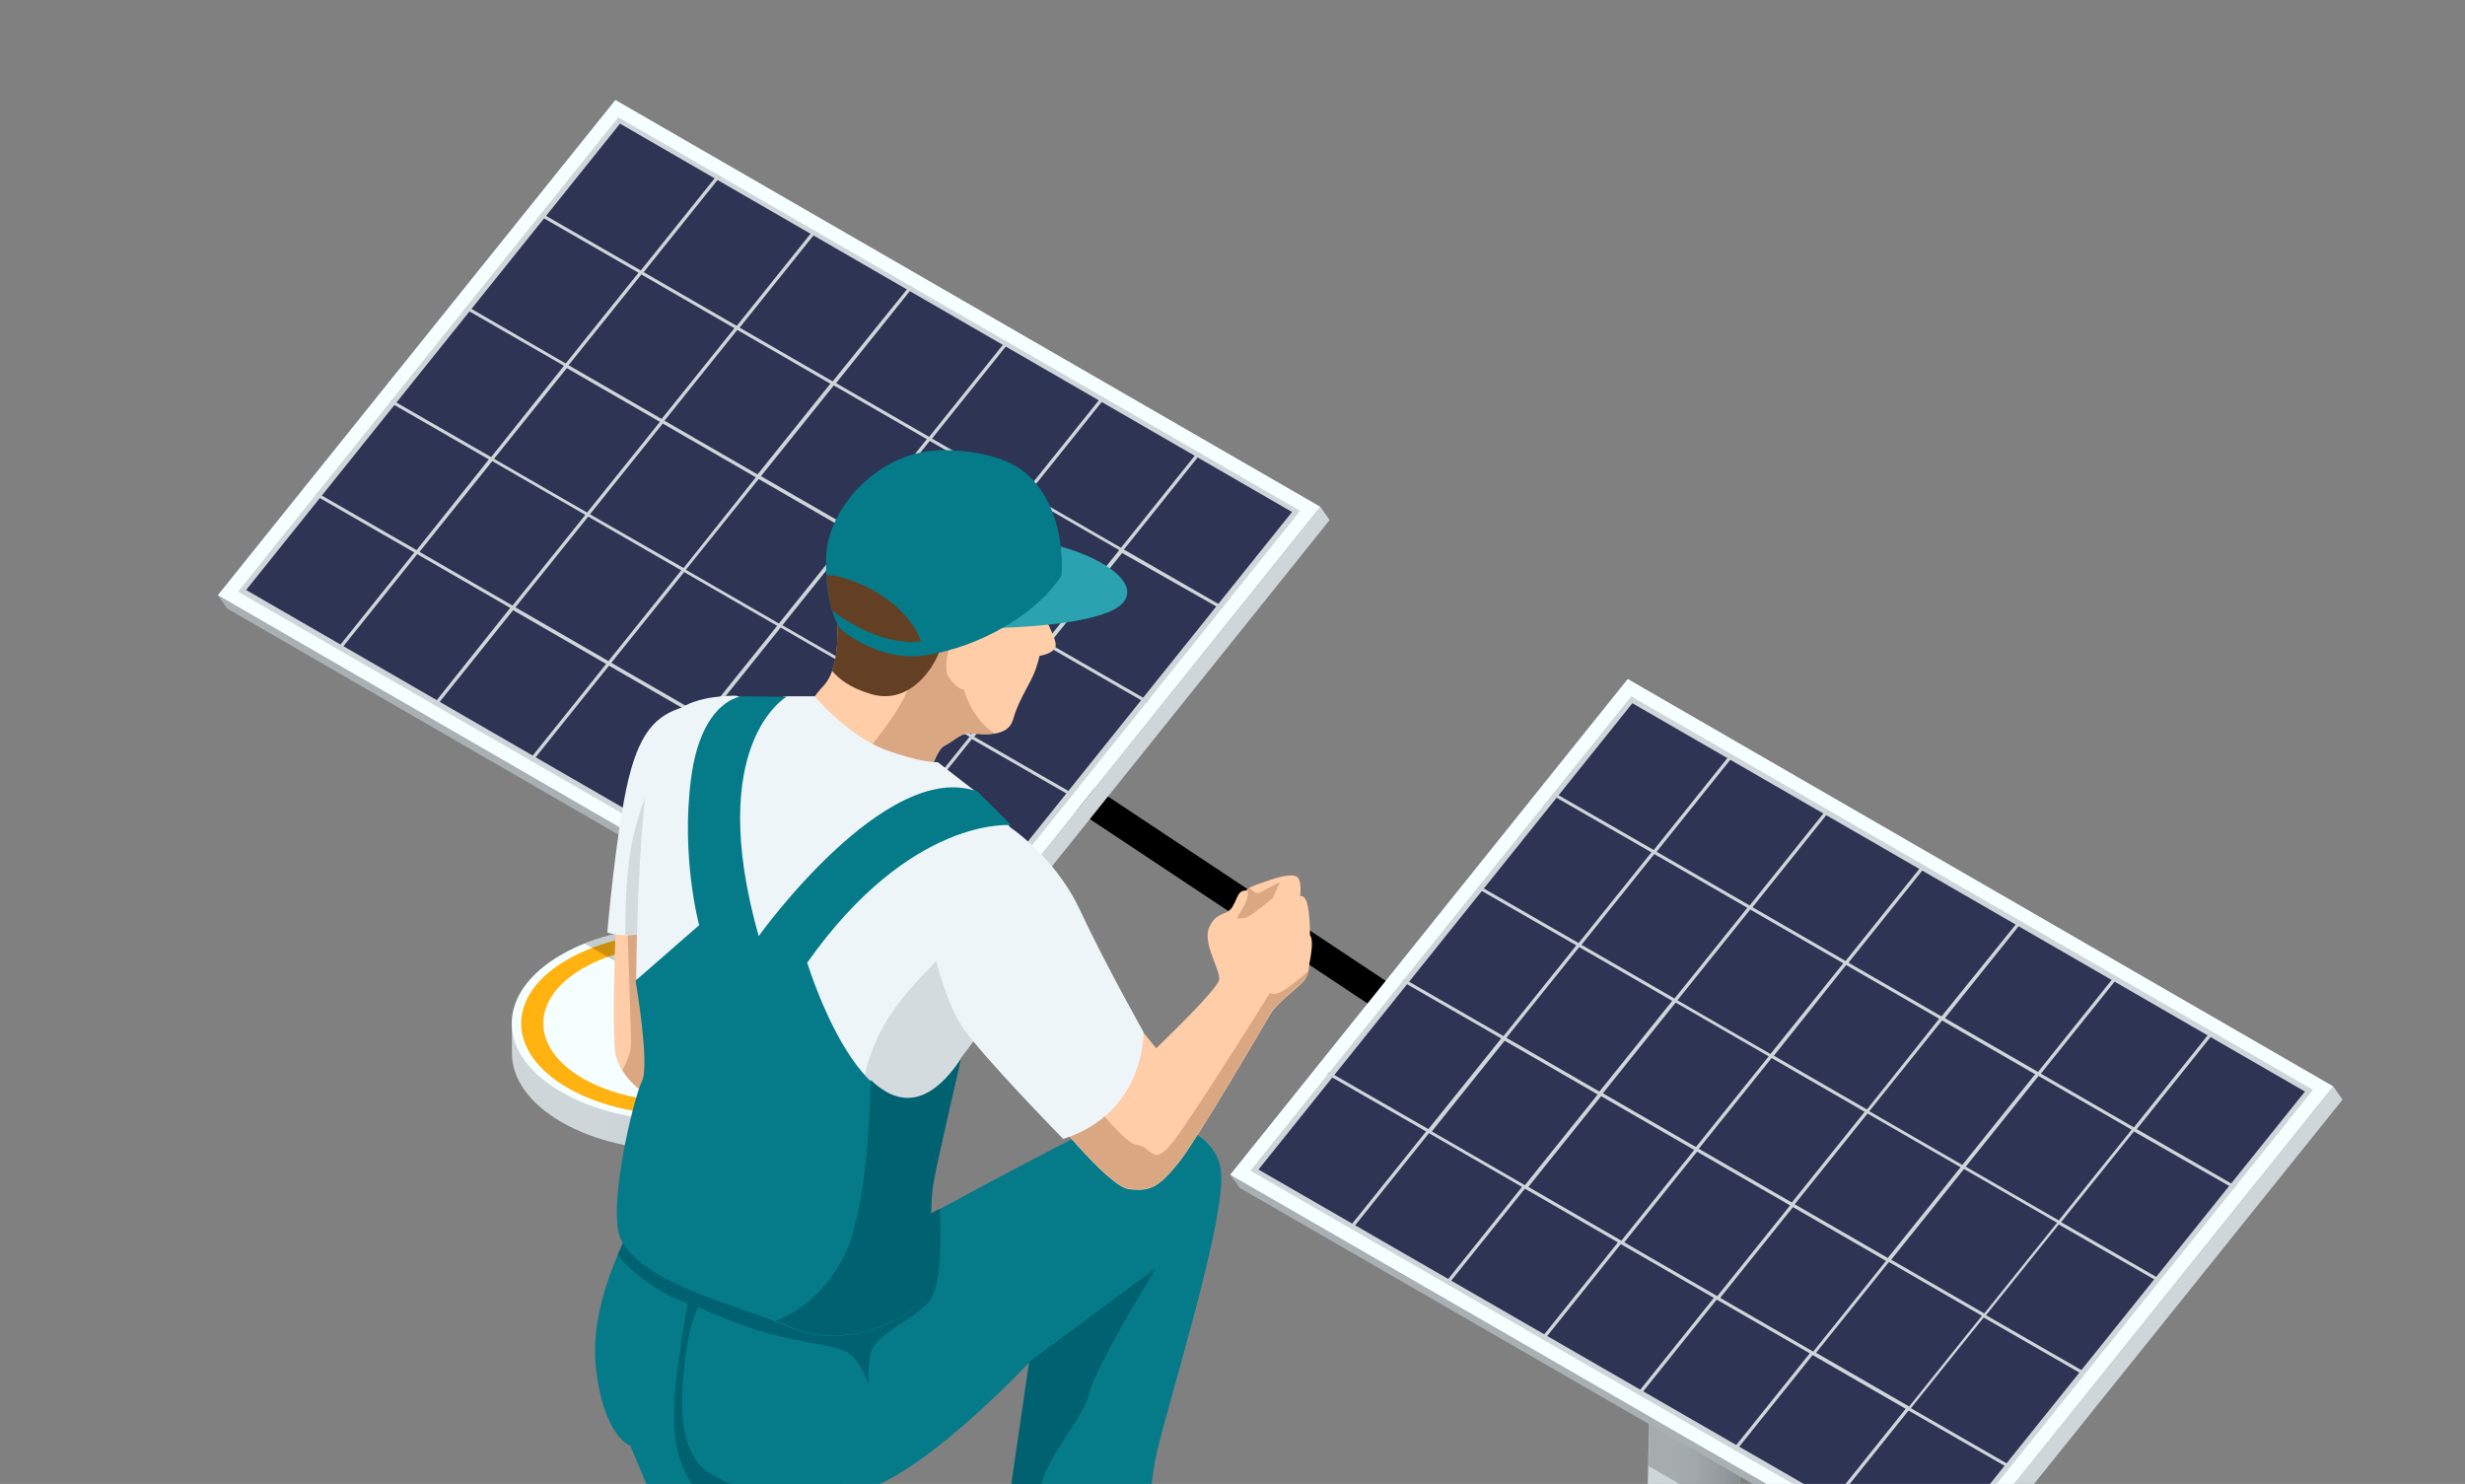 <?xml version="1.0" encoding="utf-8"?>
<!-- Generator: Adobe Illustrator 28.0.0, SVG Export Plug-In . SVG Version: 6.00 Build 0)  -->
<svg version="1.1" id="レイヤー_1" xmlns="http://www.w3.org/2000/svg" xmlns:xlink="http://www.w3.org/1999/xlink" x="0px"
	 y="0px" viewBox="0 0 426.6 256.8" style="enable-background:new 0 0 426.6 256.8;" xml:space="preserve">
<rect x="0" y="0" width="426.6" height="256.8" fill="#808080" stroke="none"/>
<style type="text/css">
	.st0{fill:none;stroke:#000000;stroke-width:5;stroke-miterlimit:10;}
	.st1{fill:url(#SVGID_1_);}
	.st2{fill:#F6FFFF;}
	.st3{fill:#FFB210;}
	.st4{opacity:0.2;}
	.st5{fill:url(#SVGID_00000021819689375898322410000003063023269409339813_);}
	.st6{fill:#CFD6DA;}
	.st7{fill:#A9B0B4;}
	.st8{fill:#2D3454;}
	.st9{fill:url(#SVGID_00000049916976871991597540000006829314634413267602_);}
	.st10{fill:url(#SVGID_00000119820356332233133920000006577932064044937362_);}
	.st11{fill:#414E5F;}
	.st12{fill:#29333F;}
	.st13{fill:#057B89;}
	.st14{fill:#006270;}
	.st15{fill:#FFCDA8;}
	.st16{fill:#D9A782;}
	.st17{fill:#EEF5F9;}
	.st18{fill:#D4DBDF;}
	.st19{fill:#634024;}
	.st20{fill:#2BA2B0;}
</style>
<line class="st0" x1="153.3" y1="115.3" x2="276.5" y2="197.1"/>
<g>
	<g>
		<g>
			<g>
				
					<linearGradient id="SVGID_1_" gradientUnits="userSpaceOnUse" x1="369.94" y1="280.022" x2="309.082" y2="280.022" gradientTransform="matrix(1 0 0 1 -47.938 0)">
					<stop  offset="0" style="stop-color:#A9B0B4"/>
					<stop  offset="0.188" style="stop-color:#B8BFC3"/>
					<stop  offset="0.481" style="stop-color:#C9D0D4"/>
					<stop  offset="0.699" style="stop-color:#CFD6DA"/>
				</linearGradient>
				<path class="st1" d="M313.9,265.5c-11.5-6.6-30.1-6.6-41.5,0c-5.7,3.3-8.6,7.6-8.6,11.9v5.2c0,4.3,2.9,8.6,8.6,11.9
					c11.5,6.6,30.1,6.6,41.5,0c5.7-3.3,8.6-7.6,8.6-11.9v-5.2C322.5,273.1,319.6,268.8,313.9,265.5z"/>
				<path class="st2" d="M313.9,265.5c11.5,6.6,11.5,17.2,0,23.8c-11.5,6.6-30.1,6.6-41.5,0c-11.5-6.6-11.5-17.2,0-23.8
					C283.9,258.9,302.4,258.9,313.9,265.5z"/>
				<path class="st3" d="M312.8,266.2c10.8,6.2,10.8,16.2,0,22.3c-10.8,6.2-28.4,6.2-39.2,0c-10.8-6.2-10.8-16.2,0-22.3
					C284.4,260.1,301.9,260.1,312.8,266.2z"/>
				<path class="st2" d="M310,267.8c9.3,5.3,9.3,13.9,0,19.2c-9.3,5.3-24.4,5.3-33.8,0c-9.3-5.3-9.3-13.9,0-19.2
					C285.6,262.5,300.7,262.5,310,267.8z"/>
				<path class="st4" d="M313.9,265.5c-10.2-5.9-26.1-6.5-37.5-1.9l15.3,8.8v9.5h16.5l8.9,5.2C325.2,280.5,324.2,271.4,313.9,265.5z
					"/>
				<g>
					
						<linearGradient id="SVGID_00000010292230644932945810000000456190660142320523_" gradientUnits="userSpaceOnUse" x1="-62.436" y1="229.214" x2="-45.661" y2="229.214" gradientTransform="matrix(-1 0 0 1 239.097 0)">
						<stop  offset="0" style="stop-color:#A9B0B4"/>
						<stop  offset="0.188" style="stop-color:#B8BFC3"/>
						<stop  offset="0.481" style="stop-color:#C9D0D4"/>
						<stop  offset="0.699" style="stop-color:#CFD6DA"/>
					</linearGradient>
					<path style="fill:url(#SVGID_00000010292230644932945810000000456190660142320523_);" d="M288.9,178.9c2.4,1.4,6.2,1.4,8.6,0
						c1.2-0.7,1.8-1.6,1.8-2.5l2.3,100.8c0,1.2-0.8,2.5-2.5,3.4c-3.3,1.9-8.6,1.9-11.9,0c-1.6-0.9-2.5-2.2-2.5-3.4l2.3-100.8
						C287.1,177.3,287.7,178.2,288.9,178.9z"/>
				</g>
				<polygon class="st4" points="285.3,253.7 301.2,262.9 300.7,240.4 285.8,231.8 				"/>
			</g>
			<g>
				<polygon class="st6" points="403.8,188 405.4,190.3 336.6,276 335,273.7 				"/>
				<polygon class="st7" points="335,273.7 336.6,276 214.6,205.6 212.9,203.3 				"/>
				<polygon class="st2" points="403.8,188 335,273.7 212.9,203.3 281.7,117.5 				"/>
				<polygon class="st6" points="216.4,202.6 282.3,120.5 400.3,188.6 334.4,270.7 				"/>
				<polygon class="st8" points="217.8,202.4 282.5,121.7 398.9,188.9 334.2,269.5 				"/>
				<path class="st6" d="M386.6,205.7l0.4-0.4l-17.2-9.9l13.3-16.6l-0.5-0.3l-13.3,16.6l-16.1-9.3l13.3-16.6l-0.5-0.3l-13.3,16.6
					l-16.1-9.3l13.3-16.6l-0.5-0.3L336,175.9l-16.1-9.3l13.3-16.6l-0.5-0.3l-13.3,16.6l-16.1-9.3l13.3-16.6l-0.5-0.3l-13.3,16.6
					l-16.1-9.3l13.3-16.6l-0.5-0.3l-13.3,16.6l-17.2-9.9l-0.4,0.4l17.2,9.9l-12.6,15.7l-17.2-9.9l-0.4,0.4l17.2,9.9l-12.6,15.7
					l-17.2-9.9l-0.4,0.4l17.2,9.9l-12.6,15.7l-17.2-9.9l-0.4,0.4l17.2,9.9l-13.3,16.6l0.5,0.3l13.3-16.6l16.1,9.3l-13.3,16.6
					l0.5,0.3l13.3-16.6l16.1,9.3l-13.3,16.6l0.5,0.3l13.3-16.6l16.1,9.3l-13.3,16.6l0.5,0.3l13.3-16.6l16.1,9.3l-13.3,16.6l0.5,0.3
					l13.3-16.6l16.1,9.3l-13.3,16.6l0.5,0.3l13.3-16.6l17.2,9.9l0.4-0.4l-17.2-9.9l12.6-15.7l17.2,9.9l0.4-0.4l-17.2-9.9l12.6-15.7
					l17.2,9.9l0.4-0.4l-17.2-9.9l12.6-15.7L386.6,205.7z M336.1,176.6l16.1,9.3l-12.6,15.7l-16.1-9.3L336.1,176.6z M306.6,183.1
					l16.1,9.3l-12.6,15.7l-16.1-9.3L306.6,183.1z M293.5,198.5l-16.1-9.3l12.6-15.7l16.1,9.3L293.5,198.5z M323.2,192.7l16.1,9.3
					l-12.6,15.7l-16.1-9.3L323.2,192.7z M319.5,167l16.1,9.3L323.1,192l-16.1-9.3L319.5,167z M302.9,157.4l16.1,9.3l-12.6,15.7
					l-16.1-9.3L302.9,157.4z M286.3,147.8l16.1,9.3l-12.6,15.7l-16.1-9.3L286.3,147.8z M273.3,163.9l16.1,9.3l-12.6,15.7l-16.1-9.3
					L273.3,163.9z M263.9,205.1l-16.1-9.3l12.6-15.7l16.1,9.3L263.9,205.1z M280.6,214.7l-16.1-9.3l12.6-15.7l16.1,9.3L280.6,214.7z
					 M297.2,224.3l-16.1-9.3l12.6-15.7l16.1,9.3L297.2,224.3z M313.8,233.9l-16.1-9.3l12.6-15.7l16.1,9.3L313.8,233.9z M330.4,243.4
					l-16.1-9.3l12.6-15.7l16.1,9.3L330.4,243.4z M343.4,227.3l-16.1-9.3l12.6-15.7l16.1,9.3L343.4,227.3z M356.3,211.2l-16.1-9.3
					l12.6-15.7l16.1,9.3L356.3,211.2z"/>
			</g>
		</g>
	</g>
</g>
<g>
	<g>
		<g>
			<g>
				
					<linearGradient id="SVGID_00000094580711554055713740000010984613244970046399_" gradientUnits="userSpaceOnUse" x1="194.695" y1="179.772" x2="133.838" y2="179.772" gradientTransform="matrix(1 0 0 1 -47.938 0)">
					<stop  offset="0" style="stop-color:#A9B0B4"/>
					<stop  offset="0.188" style="stop-color:#B8BFC3"/>
					<stop  offset="0.481" style="stop-color:#C9D0D4"/>
					<stop  offset="0.699" style="stop-color:#CFD6DA"/>
				</linearGradient>
				<path style="fill:url(#SVGID_00000094580711554055713740000010984613244970046399_);" d="M138.7,165.2
					c-11.5-6.6-30.1-6.6-41.5,0c-5.7,3.3-8.6,7.6-8.6,11.9v5.2c0,4.3,2.9,8.6,8.6,11.9c11.5,6.6,30.1,6.6,41.5,0
					c5.7-3.3,8.6-7.6,8.6-11.9v-5.2C147.3,172.8,144.4,168.5,138.7,165.2z"/>
				<path class="st2" d="M138.7,165.2c11.5,6.6,11.5,17.2,0,23.8c-11.5,6.6-30.1,6.6-41.5,0c-11.5-6.6-11.5-17.2,0-23.8
					C108.6,158.7,127.2,158.7,138.7,165.2z"/>
				<path class="st3" d="M137.5,166c10.8,6.2,10.8,16.2,0,22.3c-10.8,6.2-28.4,6.2-39.2,0c-10.8-6.2-10.8-16.2,0-22.3
					C109.1,159.8,126.7,159.8,137.5,166z"/>
				<path class="st2" d="M134.8,167.5c9.3,5.3,9.3,13.9,0,19.2c-9.3,5.3-24.4,5.3-33.8,0c-9.3-5.3-9.3-13.9,0-19.2
					C110.3,162.2,125.5,162.2,134.8,167.5z"/>
				<path class="st4" d="M138.7,165.2c-10.2-5.9-26.1-6.5-37.5-1.9l15.3,8.8v9.5H133l8.9,5.2C150,180.3,148.9,171.1,138.7,165.2z"/>
				<g>
					
						<linearGradient id="SVGID_00000080889433706408763440000015024741781114755477_" gradientUnits="userSpaceOnUse" x1="112.809" y1="128.963" x2="129.584" y2="128.963" gradientTransform="matrix(-1 0 0 1 239.097 0)">
						<stop  offset="0" style="stop-color:#A9B0B4"/>
						<stop  offset="0.188" style="stop-color:#B8BFC3"/>
						<stop  offset="0.481" style="stop-color:#C9D0D4"/>
						<stop  offset="0.699" style="stop-color:#CFD6DA"/>
					</linearGradient>
					<path style="fill:url(#SVGID_00000080889433706408763440000015024741781114755477_);" d="M113.6,78.6c2.4,1.4,6.2,1.4,8.6,0
						c1.2-0.7,1.8-1.6,1.8-2.5l2.3,100.8c0,1.2-0.8,2.5-2.5,3.4c-3.3,1.9-8.6,1.9-11.9,0c-1.6-0.9-2.5-2.2-2.5-3.4l2.3-100.8
						C111.8,77.1,112.4,78,113.6,78.6z"/>
				</g>
				<polygon class="st4" points="110.1,153.4 126,162.6 125.4,140.1 110.6,131.5 				"/>
			</g>
			<g>
				<polygon class="st6" points="228.5,87.7 230.1,90 161.3,175.8 159.7,173.5 				"/>
				<polygon class="st7" points="159.7,173.5 161.3,175.8 39.3,105.3 37.7,103 				"/>
				<polygon class="st2" points="228.5,87.7 159.7,173.5 37.7,103 106.5,17.3 				"/>
				<polygon class="st6" points="41.2,102.4 107,20.3 225,88.4 159.2,170.5 				"/>
				<polygon class="st8" points="42.6,102.1 107.3,21.4 223.6,88.6 158.9,169.3 				"/>
				<path class="st6" d="M211.3,105.4l0.4-0.4l-17.2-9.9l13.3-16.6l-0.5-0.3L194,94.8l-16.1-9.3l13.3-16.6l-0.5-0.3l-13.3,16.6
					l-16.1-9.3l13.3-16.6l-0.5-0.3l-13.3,16.6l-16.1-9.3L158,49.7l-0.5-0.3L144.1,66L128,56.7l13.3-16.6l-0.5-0.3l-13.3,16.6
					l-16.1-9.3l13.3-16.6l-0.5-0.3l-13.3,16.6l-17.2-9.9l-0.4,0.4l17.2,9.9L97.9,62.9L80.8,53l-0.4,0.4l17.2,9.9L85,79.1l-17.2-9.9
					l-0.4,0.4l17.2,9.9L72.1,95.2l-17.2-9.9l-0.4,0.4l17.2,9.9l-13.3,16.6l0.5,0.3l13.3-16.6l16.1,9.3L75,121.9l0.5,0.3l13.3-16.6
					l16.1,9.3l-13.3,16.6l0.5,0.3l13.3-16.6l16.1,9.3l-13.3,16.6l0.5,0.3l13.3-16.6l16.1,9.3l-13.3,16.6l0.5,0.3l13.3-16.6l16.1,9.3
					l-13.3,16.6l0.5,0.3l13.3-16.6l17.2,9.9l0.4-0.4l-17.2-9.9l12.6-15.7l17.2,9.9l0.4-0.4l-17.2-9.9l12.6-15.7l17.2,9.9l0.4-0.4
					l-17.2-9.9l12.6-15.7L211.3,105.4z M160.9,76.3l16.1,9.3l-12.6,15.7L148.3,92L160.9,76.3z M131.3,82.9l16.1,9.3l-12.6,15.7
					l-16.1-9.3L131.3,82.9z M118.3,98.3L102.1,89l12.6-15.7l16.1,9.3L118.3,98.3z M148,92.5l16.1,9.3l-12.6,15.7l-16.1-9.3L148,92.5
					z M144.3,66.7l16.1,9.3l-12.6,15.7l-16.1-9.3L144.3,66.7z M127.6,57.1l16.1,9.3l-12.6,15.7l-16.1-9.3L127.6,57.1z M111,47.5
					l16.1,9.3l-12.6,15.7l-16.1-9.3L111,47.5z M98.1,63.7l16.1,9.3l-12.6,15.7l-16.1-9.3L98.1,63.7z M88.7,104.8l-16.1-9.3
					l12.6-15.7l16.1,9.3L88.7,104.8z M105.3,114.4l-16.1-9.3l12.6-15.7l16.1,9.3L105.3,114.4z M121.9,124l-16.1-9.3L118.4,99
					l16.1,9.3L121.9,124z M138.6,133.6l-16.1-9.3l12.6-15.7l16.1,9.3L138.6,133.6z M155.2,143.2l-16.1-9.3l12.6-15.7l16.1,9.3
					L155.2,143.2z M168.1,127.1l-16.1-9.3l12.6-15.7l16.1,9.3L168.1,127.1z M181.1,110.9l-16.1-9.3l12.6-15.7l16.1,9.3L181.1,110.9z
					"/>
			</g>
		</g>
	</g>
</g>
<g>
	<g>
		<path class="st11" d="M191.1,269.6c0.3,0.1,5.1,2.6,10.8,3.1c5.6,0.5,10.1,1,12.3,2.3c2.2,1.4,3.5,4.2,1.4,7.6
			c-2.1,3.4-5.1,6.3-10.7,6.3c-5.6,0.1-13.1-1.6-17.4-0.6c-4.3,0.9-9.3,1.9-12.2,1c-2.9-0.9-4.7-2.5-4.7-2.5s1.5-12.7,4.9-17.4
			C179,264.9,191.1,269.6,191.1,269.6z"/>
		<path class="st12" d="M170.6,286.9c0,0,1.7,1.6,4.7,2.5c2.9,0.9,7.9,0,12.2-1c4.3-0.9,11.8,0.7,17.4,0.6c5.6-0.1,8.7-3,10.7-6.3
			c0.8-1.4,1.1-2.6,1-3.8c0,0,0,0,0,0s0.9,5.3-3.6,8.3c-4.5,3.1-7.2,3-12.5,2.7c-5.2-0.3-9.2-0.6-12.4-0.1l0,2.5
			c0,0-6.8,1.6-10.6,1.7c-3.8,0.1-6.2-1.5-7-3.1C170.6,290.9,170.2,287.4,170.6,286.9z"/>
		<path class="st12" d="M51.2,317.4c0.7-3,7.1-7,9.5-10.1c0.9-1.2,1.8-2.6,2.7-4c-0.6-0.4-1.2-0.7-1.8-0.8c0,0,3.8-7.2,5.3-8.5
			c0.7-0.7,1.8-1.1,2.9-0.8c0,0,0.1,0,0.1,0s9.6-0.3,13.7,1.1c1.8,0.6,1,7.6-1.3,11.7c-2.3,4.1-7.2,12.5-9.1,14.4
			c-1.9,1.9-5.7,10.3-7.5,13c-1.8,2.7-5.2,4.9-6,5c-0.8,0.1-2.2-2.3-5.1-8C51.9,324.5,50.5,320.4,51.2,317.4z"/>
		<path class="st11" d="M65.9,324.3c1.2-4.2,4-8.8,6.4-11.9s4.5-6.3,4-13.8c-0.2-2.8-0.9-4.4-1.7-5.4c3,0.1,6.9,0.3,9.1,1.1
			c1.8,0.6,1,7.6-1.3,11.7c-2.3,4.1-7.2,12.5-9.1,14.4c-1.9,1.9-5.7,10.3-7.5,13c-1,1.6-2.6,3-3.9,3.9
			C63.2,333.4,65,327.5,65.9,324.3z"/>
		<path class="st13" d="M145.8,248.6c0,0,0.6,29.4-1,35.1c-1.7,5.7-7.5,8.5-12,9.9c-4.5,1.4-27.9,8.3-34.9,11.1
			c-7,2.8-10.4,6.8-12.1,8.1c-1.7,1.3-3.3-0.2-4.8,2.5c-1.5,2.6-7.1,6.4-7.3,4.6c-0.1-1.8,6.4-10.6,6.9-17s-0.2-9.3-0.2-9.3
			s1.5-2.2,4.7-2.6c3.2-0.4,4.2-2.2,8.6-6.6s10.7-8.5,24.7-11.9l-9.3-22.3c0,0-4.7-1.5-6-13.8c-1.3-12.2,7.3-26.2,7.3-26.2l23.3,9.4
			L145.8,248.6z"/>
		<path class="st14" d="M80.8,296.8c3.6,0.8,3.8,9.2,6.2,8.7c2.7-0.5,3.5-4.3,3.5-8.3c0-4,7.2,1.3,19.2-2.1
			c12-3.4,12.1-8.2,17.5-11.5c5.4-3.3,0.8-2.7-2.5-6.1c-3.3-3.4,5.8,1,7.1-0.8c1.4-1.7-3.1-10.4-9.1-16.3c-6-5.9-6.2-12-6-17.6
			c0.2-5.6,2.3-17.2,2.3-17.2c-6.3-2.4-10.2-6.1-12.1-8.4c1.8-4.3,3.5-7.1,3.5-7.1l23.3,9.4l12,29.1c0,0,0.6,29.4-1,35.1
			c-1.7,5.7-7.5,8.5-12,9.9c-4.5,1.4-27.9,8.3-34.9,11.1c-7,2.8-10.4,6.8-12.1,8.1c-1.7,1.3-3.3-0.2-4.8,2.5
			c-1.5,2.6-7.1,6.4-7.3,4.6c-0.1-1.8,6.4-10.6,6.9-17C80.9,300.3,80.9,298.3,80.8,296.8z"/>
		<path class="st13" d="M152.7,214.5c-0.1,0.3,33.7-18.4,39.3-20.4c5.6-2,18.3,0.3,19.3,8.5c1,8.2-9.3,40.6-11.1,48.8
			c-1.8,8.2-0.3,10.3-2.3,11.4c-2,1.1-3.5,2.6-2.2,4.7c1.3,2.1,4,9.6-0.9,11.7c-5,2-24.2,3.9-25,1.7c-0.8-2.2,1.8-5.7,2-9.2
			c0.2-3.5,2.5-8.7,2.5-8.7l4-27.4c0,0-17,18.2-28,22c-11,3.8-21.9,1-27.7-2.8c-5.8-3.8-4.9-14.9-3.5-23.1
			c1.5-8.2,8.3-16.2,8.3-16.2L152.7,214.5z"/>
		<g>
			<path class="st14" d="M150.5,239.8C150.5,239.9,150.5,239.9,150.5,239.8C150.5,239.9,150.5,239.9,150.5,239.8z"/>
			<path class="st14" d="M120.8,226.2c2.5-5.9,6.5-10.7,6.5-10.7l25.3-1c0,0.1,4.2-2.2,10-5.3c0.3,4.2,0.5,13.1-1.8,16
				c-3.1,3.7-9.8,5.6-10.3,9.7c-0.4,3.4-0.1,4.6-0.1,4.9c-0.2-0.7-1.8-5.1-4.4-6.1c-2.8-1.1-8.8-1.5-15.6-3.7
				C126.9,228.8,123.3,227.3,120.8,226.2z"/>
		</g>
		<path class="st15" d="M106.6,159.3c0,0-0.7,16.2-0.2,22.2s7.7,9.3,7.7,9.3s1.7-38,1.7-37.6C115.9,153.7,106.6,159.3,106.6,159.3z"
			/>
		<path class="st16" d="M107.7,185.2c0.7-1.3,1.5-3,1.5-4.6c0-2.6-0.5-16.8-0.7-22.4c2.7-1.7,7.5-4.6,7.5-4.9
			c0-0.4-1.7,37.6-1.7,37.6S109.9,188.8,107.7,185.2z"/>
		<path class="st17" d="M113.3,160.5c0,0-3,2.3-8.2,0.9c0,0,1.5-17.7,3.7-26.7c2.2-9,5.5-11.4,10.5-12.6
			C124.3,120.8,113.3,160.5,113.3,160.5z"/>
		<path class="st18" d="M108.8,149.6c0.7-6.7,3-11.9,3-11.9l3.6-1.6l4-0.6c-2.1,11.1-6,25-6,25s-1.9,1.4-5.2,1.3
			C108.2,158.4,108.3,153.5,108.8,149.6z"/>
		<g>
			<path class="st15" d="M144.8,106.6c0,0,1,8.7-2.3,12.1c-3.3,3.5-4.6,7.9-4.6,7.9s15.9,10.8,21.6,13.3c0,0,1.7-9.6,3.9-10.8
				c2.2-1.2,3-2.4,4.9-2.2c1.9,0.2,6.1,0.7,7-2.3c0.8-3,2.7-5.9,3.5-7.7c0.8-1.8,1.1-3.4,1.1-3.4s3-0.4,2.8-2.1
				c-0.2-1.7-3.5-7.7-3.5-7.7L144.8,106.6z"/>
			<path class="st16" d="M159.4,139.9c0,0,1.7-9.6,3.9-10.8c2.2-1.2,3-2.4,4.9-2.2c0.9,0.1,2.5,0.3,3.9,0c-4-2.5-5.3-7.6-5.3-7.6
				s-1,0.2-2.6-2.1c-1.6-2.3,1.6-9.3,1.6-9.3s-6.5,0-6.8-0.1c-0.3,0-0.7,4.5-1.5,10.1c-0.6,4.3-8.5,13.4-11.7,16.9
				C150,138,155.5,140,159.4,139.9z"/>
			<path class="st19" d="M144,116.1c1.1,1.3,3,2.9,6.7,4c6.9,2.1,11.4-5,12.2-8.4c0.4-1.6-1.4-4.2-3.3-6.3l-14.8,1.3
				C144.8,106.6,145.4,112.1,144,116.1z"/>
			<path class="st20" d="M171.1,108.7c0,0,20.4-0.1,23.5-4.7c3.1-4.6-9.3-10.4-18.6-10.6C166.6,93.2,171.1,108.7,171.1,108.7z"/>
			<path class="st13" d="M145.5,108.9c0,0,6.2,5.4,13.8,4.6c7.7-0.8,19.2-5.9,24.4-13.9c0,0,1.2-11.6-6.4-17.9
				c-2.9-2.4-8-3.7-13.7-3.8c-11.3-0.2-20.1,9.8-20.6,18C142.7,102.3,144,106.8,145.5,108.9z"/>
			<path class="st19" d="M144,105.7c2.4,1.8,9,6.1,15.4,5.3c0,0-1.8-6.3-10.9-10.1c-2.4-1-4.2-1.4-5.5-1.4
				C143.2,102,143.5,104.1,144,105.7z"/>
		</g>
		<path class="st17" d="M130.5,121.4l5.7-0.9l4.8,0c0,0,5.7,6.8,12.1,9.2c6.4,2.4,9.2,2.2,9.2,2.2l6.7,5.2l5.4,5.5
			c0,0,4.7,6.6,4.4,15.1c-0.4,8.5-5.6,15.8-7.2,18.1c-1.6,2.4-4.8,6.5-5.3,7.2c-0.5,0.7-4.6,10.7-7.1,12.9
			c-2.5,2.3-41.1-15.9-41.1-15.9l-8-10.6c0,0,0.1-16.6,1.3-29c1.2-12.4,2.4-14.4,5.7-17.3c3.3-2.9,10.3-2.7,10.3-2.7L130.5,121.4z"
			/>
		<g>
			<path class="st18" d="M167,157.1L167,157.1C167,157.1,167,157.1,167,157.1z"/>
			<path class="st18" d="M149.7,185.8c2.7-11,9.1-15.8,14.9-22.2c5.6-6.2,2.6-6.5,2.4-6.5l11.7,0.7c0,0,0,0.1,0,0.1
				c-0.4,8.5-5.6,15.8-7.2,18.1c-1.6,2.4-4.8,6.5-5.3,7.2c-0.5,0.7-4.6,10.7-7.1,12.9c-0.8,0.7-5.1-0.6-10.6-2.7
				C148.7,191.1,149,188.5,149.7,185.8z"/>
		</g>
		<path class="st13" d="M175,142.8l-5.8-5.8c-15.8-5.9-37.9,25-37.9,25c-9.4-33.3,4.8-41.4,4.8-41.4l-7.7-0.1c0,0-7,0.5-8.8,14.2
			c-1.8,13.7,1.4,25.4,1.4,25.4l-11,9.6c0,0,2.5,14.7,1.1,17.4c-1.4,2.7-6.4,23.1-3.4,27.9c4.7,7.5,18.9,10.4,29.2,14.8
			c10.3,4.4,22.3-2.6,23.4-6c1.1-3.4,0.4-13,1.1-18.7c0.4-2.7,4.8-21.7,4.8-21.7c-14.7,21.9-26.5-16.8-26.5-16.8
			C157.7,141.1,175,142.8,175,142.8z"/>
		<path class="st15" d="M215.7,154.1c0,0,0.1-0.5,2.6-1.3c2.5-0.9,5-1.7,6.1-1.1c1,0.6,0.6,3.4,0.6,3.4s1-0.5,1.4,2.1
			c0.4,2.7,0.3,4.6,0.3,4.6s0.5,0.5,0.3,2.4c-0.2,1.9-0.4,2.5-0.4,2.5s0,1.9-0.9,3c-0.9,1.1-4.9,4-5.9,5.9
			c-1.1,1.9-12.1,20.7-15.5,25.2c-3.5,4.4-5,5.5-8.9,5c-3.8-0.4-15.2-15-15.5-15.3c-0.2-0.3,5.3-21.4,5.3-21.4l9.6,7.9l3,1.6
			l2.3,2.8c0,0,10.7-10.2,10.9-11.9c0.2-1.7-3-6.4-1.7-9.1c1.3-2.8,3-1.8,4-3.5C214.3,155.2,214.2,154.1,215.7,154.1z"/>
		<path class="st16" d="M214,158.9c0,0,1.4-2,1.8-3.3c0.4-1.3,0-1.5,0-1.5s0-0.1,0.5-0.4l0,0c0.8,0.6,1,1.3,2.3,0.5
			c1.3-0.8,3.2-1.7,3-1.5c-0.3,0.2-1.3,2.7-1.3,2.7s-3.4,2.8-4.2,3.2C215.1,159.1,214,158.9,214,158.9z"/>
		<path class="st16" d="M196.6,198.1c3,0.3,2.8,4.3,6.7-0.9s16.5-25.4,16.5-25.4s0.8,0.8,3.1-0.9c0.8-0.6,2.1-1.6,3.5-2.8
			c-0.1,0.5-0.3,1.1-0.7,1.5c-0.9,1.1-4.9,4-5.9,5.9c-1.1,1.9-12.1,20.7-15.5,25.2c-3.5,4.4-5,5.5-8.9,5c-3.8-0.4-15.2-15-15.5-15.3
			c-0.1-0.1,0.9-4.1,2-8.7C186.8,188.1,194.5,197.9,196.6,198.1z"/>
		<path class="st14" d="M188.5,241.3c-1,4.7-12.6,16.4-6.9,19.9s1.1,2.7-0.6,9.1c-1.2,4.6-1.7,8.2,2.1,11.1
			c-6.4,0.7-13,0.8-13.5-0.4c-0.8-2.2,1.8-5.7,2-9.2c0.2-3.5,2.5-8.7,2.5-8.7l4-27.4l22-16.3C200.2,219.3,189.4,236.6,188.5,241.3z"
			/>
		<path class="st14" d="M146,217.5c3.7-7.1,4.5-22.9,4.7-30.6c4.4,4.2,9.7,5.1,15.6-3.6c0,0-4.4,19-4.8,21.7
			c-0.8,5.7,0,15.3-1.1,18.7c-1.1,3.4-13.1,10.4-23.4,6c-0.9-0.4-1.8-0.8-2.8-1.1C139,226.6,143,223.3,146,217.5z"/>
		<path class="st17" d="M197.9,178.6c0,0,0.4,13.9-13.9,18.5c0,0-14.1-14.4-17.4-19.3c-3.3-4.9-6.4-16.3-5.9-22.7
			c0.6-6.3,13.6-12.3,13.6-12.3s8.2,5.2,12.6,14.7C191.3,166.9,197.9,178.6,197.9,178.6z"/>
	</g>
</g>
</svg>

